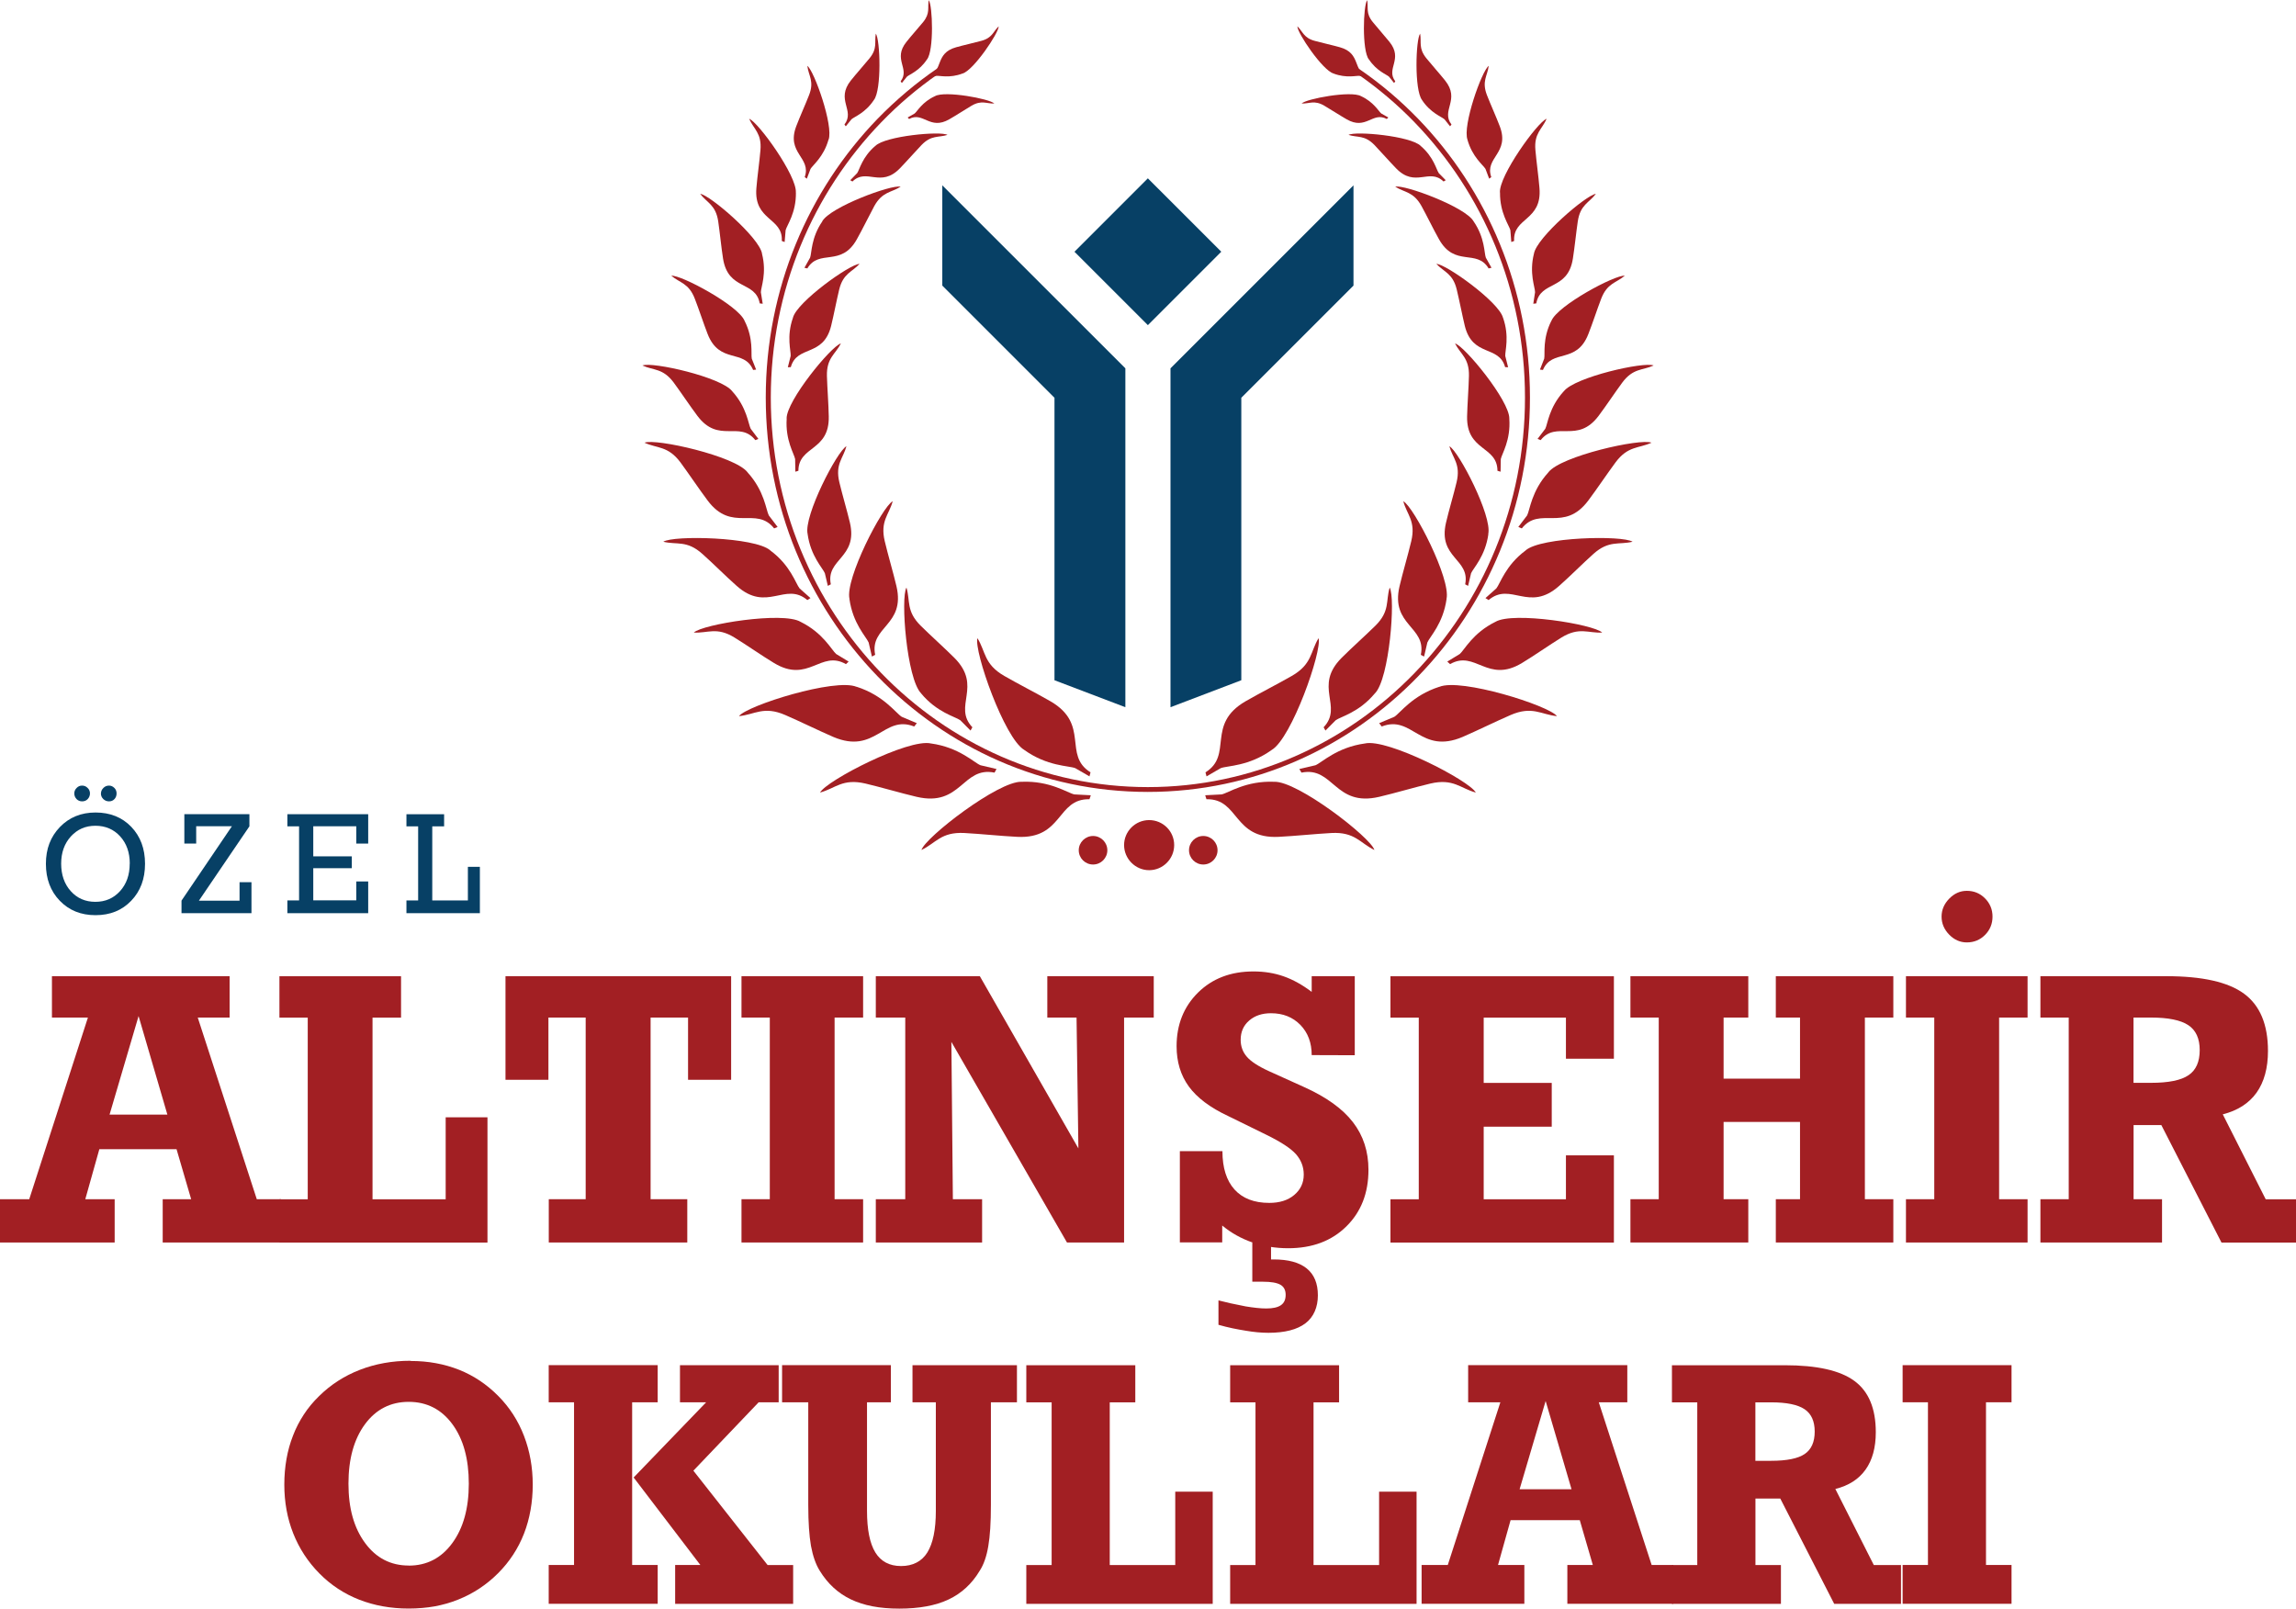 <?xml version="1.0" encoding="UTF-8"?>
<svg xmlns="http://www.w3.org/2000/svg" id="Layer_1" data-name="Layer 1" viewBox="0 0 323.58 226.72">
  <defs>
    <style> .cls-1 { fill-rule: evenodd; } .cls-1, .cls-2, .cls-3 { stroke-width: 0px; } .cls-1, .cls-3 { fill: #a21f23; } .cls-2 { fill: #074065; } </style>
  </defs>
  <g>
    <path class="cls-2" d="m13.46,114.51c2.06,0,3.74.67,5.04,2.02,1.29,1.35,1.94,3.08,1.94,5.21s-.65,3.86-1.95,5.21c-1.3,1.36-2.97,2.03-5.03,2.03s-3.73-.68-5.03-2.03c-1.31-1.35-1.96-3.09-1.96-5.21s.66-3.82,1.98-5.19c1.32-1.36,2.99-2.04,5.01-2.04Zm4.83,7.21c0-1.57-.45-2.85-1.36-3.85-.9-.99-2.07-1.49-3.48-1.49s-2.54.5-3.46,1.5c-.91,1-1.37,2.28-1.37,3.84s.45,2.88,1.36,3.88c.9,1,2.05,1.5,3.46,1.5s2.56-.5,3.47-1.5c.92-1.01,1.37-2.3,1.37-3.88Zm-7.82-9.9c0-.29.11-.55.33-.77.22-.23.47-.33.77-.33s.55.1.77.32c.23.21.34.48.34.78s-.11.58-.32.8c-.21.22-.47.32-.79.32s-.56-.11-.78-.32c-.21-.23-.32-.49-.32-.8Zm3.76,0c0-.29.12-.55.34-.77.23-.23.49-.33.79-.33.28,0,.53.1.75.32.22.21.32.48.32.78,0,.32-.1.59-.3.8-.2.22-.46.32-.77.32s-.57-.11-.8-.32c-.22-.22-.34-.48-.34-.8Z"></path>
    <path class="cls-2" d="m25.58,128.69v-1.76s7.1-10.48,7.1-10.48h-5.03v2.44h-1.67v-4.14h9.17v1.71l-7.12,10.48h5.73v-2.61h1.68v4.37h-9.87Z"></path>
    <path class="cls-2" d="m50.21,126.89v-2.66h1.68v4.47h-11.39v-1.8h1.65v-10.44h-1.65v-1.71h11.39v4.14h-1.68v-2.44h-6.06v4.24h5.43v1.67h-5.43v4.53h6.06Z"></path>
    <path class="cls-2" d="m62.59,114.75v1.71h-1.67v10.44h5.02v-4.73h1.69v6.53h-10.35v-1.8h1.65v-10.44h-1.65v-1.71h5.31Z"></path>
  </g>
  <g>
    <g>
      <path class="cls-2" d="m148.61,95.87v-39.81l-15.81-15.81v-14.13l25.8,25.79v47.76l-9.99-3.8Z"></path>
      <path class="cls-2" d="m174.94,95.87v-39.81l15.81-15.81v-14.13l-25.79,25.79v47.76l9.98-3.8Z"></path>
      <rect class="cls-2" x="154.46" y="28.16" width="14.63" height="14.63" transform="translate(22.31 124.81) rotate(-45.01)"></rect>
    </g>
    <g>
      <path class="cls-1" d="m161.95,122.64c1.94,0,3.53-1.59,3.53-3.54s-1.58-3.52-3.53-3.52-3.53,1.59-3.53,3.52,1.59,3.54,3.53,3.54Z"></path>
      <path class="cls-1" d="m154.05,121.84c1.11,0,2.01-.9,2.01-2.01s-.91-2.01-2.01-2.01-2.02.9-2.02,2.01.9,2.01,2.02,2.01Z"></path>
      <path class="cls-1" d="m169.58,121.84c1.11,0,2.01-.9,2.01-2.01s-.9-2.01-2.01-2.01-2.01.9-2.01,2.01.9,2.01,2.01,2.01Z"></path>
      <path class="cls-1" d="m191.46,9.66c3.03,2.06,5.84,4.44,8.39,7.07,9.74,10.06,15.77,23.96,15.77,39.3s-6.03,29.25-15.77,39.3c-9.75,10.06-23.21,16.28-38.09,16.28s-28.33-6.23-38.07-16.28c-9.74-10.06-15.77-23.95-15.77-39.3s6.03-29.24,15.77-39.3c2.59-2.66,5.44-5.07,8.5-7.15v.86c-2.87,2-5.55,4.26-7.99,6.79-9.62,9.94-15.57,23.66-15.57,38.81s5.96,28.88,15.57,38.82c9.61,9.92,22.9,16.07,37.57,16.07s27.97-6.15,37.58-16.07c9.62-9.94,15.57-23.66,15.57-38.82s-5.95-28.87-15.57-38.81c-2.41-2.49-5.05-4.73-7.89-6.71v-.85Z"></path>
      <g>
        <path class="cls-1" d="m144.35,105.69c3.25,2.33,6.27,2.21,7.19,2.57l2,1.16.15-.57c-3.94-2.45-.03-6.75-5.64-10.01-1.94-1.12-4.6-2.47-6.52-3.58-2.88-1.66-2.6-3.42-3.78-5.32-.51,1.83,3.79,14.1,6.6,15.75Z"></path>
        <path class="cls-1" d="m143.99,110.18c4-.17,6.46,1.58,7.42,1.78l2.32.12-.19.56c-4.64-.1-3.71,5.63-10.18,5.3-2.24-.11-5.2-.42-7.43-.54-3.33-.18-4.04,1.44-6.07,2.39.57-1.81,10.87-9.75,14.13-9.61Z"></path>
        <path class="cls-1" d="m129.8,97.71c2.24,2.71,4.84,3.29,5.54,3.8l1.44,1.45.26-.46c-2.81-2.97,1.49-5.75-2.54-9.79-1.4-1.4-3.35-3.14-4.74-4.52-2.08-2.06-1.45-3.5-2.01-5.38-.85,1.44.04,12.85,2.06,14.9Z"></path>
        <path class="cls-1" d="m131.2,104.78c3.96.54,6.07,2.7,6.98,3.07l2.26.53-.28.51c-4.55-.92-4.66,4.89-10.98,3.41-2.19-.51-5.04-1.36-7.21-1.87-3.24-.76-4.24.69-6.4,1.27.88-1.68,12.44-7.65,15.63-6.92Z"></path>
        <path class="cls-1" d="m119.71,84.4c.48,3.49,2.37,5.35,2.71,6.15l.46,1.98.46-.24c-.82-4.01,4.3-4.11,3-9.67-.45-1.91-1.2-4.44-1.65-6.34-.68-2.85.61-3.74,1.12-5.64-1.48.78-6.74,10.96-6.09,13.77Z"></path>
        <path class="cls-1" d="m120.73,96.79c3.81,1.22,5.52,3.71,6.35,4.23l2.13.9-.37.47c-4.32-1.7-5.44,4-11.4,1.47-2.06-.89-4.74-2.21-6.78-3.09-3.05-1.32-4.29-.05-6.52.16,1.16-1.51,13.57-5.4,16.58-4.13Z"></path>
        <path class="cls-1" d="m112.83,87.64c3.17,1.56,4.36,3.96,5.01,4.53l1.76,1.07-.38.36c-3.56-2.05-5.28,2.81-10.17-.18-1.69-1.02-3.86-2.54-5.54-3.57-2.5-1.54-3.75-.59-5.73-.7,1.21-1.17,12.58-3,15.05-1.51Z"></path>
        <path class="cls-1" d="m108.56,77.58c2.85,2.1,3.58,4.67,4.13,5.35l1.53,1.36-.44.28c-3.13-2.64-5.69,1.82-9.97-2.01-1.49-1.31-3.35-3.19-4.82-4.49-2.19-1.97-3.59-1.25-5.51-1.72,1.4-.93,12.91-.68,15.08,1.22Z"></path>
        <path class="cls-1" d="m113.82,75.27c.43,3.12,2.14,4.8,2.43,5.52l.42,1.78.42-.22c-.74-3.6,3.86-3.69,2.69-8.69-.41-1.72-1.08-3.98-1.49-5.7-.61-2.56.55-3.36,1-5.07-1.32.7-6.05,9.84-5.47,12.37Z"></path>
        <path class="cls-1" d="m105.36,66.58c2.38,2.61,2.59,5.28,2.99,6.06l1.24,1.63-.49.2c-2.56-3.22-5.94.66-9.38-3.94-1.19-1.59-2.66-3.78-3.82-5.36-1.76-2.36-3.28-1.95-5.07-2.78,1.55-.64,12.79,1.88,14.53,4.18Z"></path>
        <path class="cls-1" d="m110.87,59c-.21,3.05,1.06,4.97,1.19,5.7l.03,1.78.43-.13c.02-3.55,4.39-2.72,4.28-7.67-.03-1.71-.21-3.99-.26-5.69-.06-2.55,1.19-3.05,1.97-4.59-1.4.41-7.69,8.1-7.65,10.59Z"></path>
        <path class="cls-1" d="m103.2,55.15c2.07,2.28,2.25,4.6,2.6,5.28l1.08,1.43-.43.17c-2.22-2.81-5.17.57-8.17-3.43-1.04-1.38-2.31-3.3-3.33-4.68-1.53-2.06-2.85-1.69-4.41-2.41,1.35-.57,11.15,1.64,12.66,3.64Z"></path>
        <path class="cls-1" d="m104.94,45.23c1.28,2.53.87,4.63,1.01,5.32l.61,1.54-.42.05c-1.28-3.03-4.73-.77-6.41-5.06-.58-1.49-1.23-3.5-1.81-4.98-.85-2.21-2.11-2.21-3.31-3.24,1.34-.16,9.48,4.2,10.33,6.37Z"></path>
        <path class="cls-1" d="m111.75,44.79c-.94,2.66-.26,4.69-.32,5.38l-.4,1.59.42-.02c.88-3.15,4.57-1.36,5.68-5.8.38-1.55.77-3.61,1.14-5.14.56-2.28,1.81-2.45,2.87-3.61-1.34.01-8.83,5.36-9.39,7.59Z"></path>
        <path class="cls-1" d="m107.39,35.76c.7,2.75-.15,4.72-.16,5.42l.26,1.63-.42-.05c-.59-3.24-4.45-1.76-5.17-6.32-.25-1.57-.45-3.68-.68-5.24-.35-2.35-1.59-2.61-2.54-3.88,1.34.14,8.35,6.15,8.72,8.44Z"></path>
        <path class="cls-1" d="m115.89,31.2c-1.6,2.33-1.48,4.46-1.72,5.11l-.8,1.43.41.09c1.67-2.81,4.77-.11,6.99-4.13.77-1.37,1.7-3.27,2.44-4.65,1.14-2.06,2.39-1.89,3.72-2.74-1.3-.33-9.92,2.87-11.05,4.88Z"></path>
        <path class="cls-1" d="m112.17,27.14c.04,2.88-1.28,4.61-1.45,5.3l-.14,1.67-.4-.15c.19-3.34-3.97-2.8-3.58-7.46.13-1.61.44-3.74.57-5.33.21-2.39-.94-2.95-1.59-4.43,1.29.46,6.77,8.07,6.58,10.41Z"></path>
        <path class="cls-1" d="m116.76,19.69c-.68,2.43-2.22,3.58-2.53,4.11l-.52,1.38-.3-.22c.98-2.78-2.65-3.35-1.19-7.18.51-1.34,1.29-3.06,1.8-4.37.77-1.96-.07-2.71-.24-4.13.97.7,3.72,8.47,2.99,10.42Z"></path>
        <path class="cls-1" d="m123.35,20.57c-1.84,1.56-2.21,3.35-2.55,3.83l-.97,1,.31.18c2-1.96,3.95.95,6.68-1.85.94-.97,2.12-2.31,3.05-3.29,1.39-1.44,2.37-1.02,3.66-1.43-.99-.57-8.8.16-10.17,1.56Z"></path>
        <path class="cls-1" d="m123.16,14.09c-1.2,1.83-2.76,2.36-3.16,2.72l-.8.99-.19-.25c1.54-2.03-1.3-3.46.92-6.23.77-.96,1.85-2.17,2.62-3.11,1.15-1.42.66-2.26.88-3.47.62.84.84,7.95-.27,9.35Z"></path>
        <path class="cls-1" d="m130.65,8.36c-1.08,1.65-2.47,2.12-2.84,2.45l-.71.89-.17-.24c1.37-1.8-1.17-3.09.82-5.56.68-.86,1.66-1.95,2.35-2.79,1.03-1.27.59-2.02.79-3.09.55.74.75,7.12-.25,8.36Z"></path>
        <path class="cls-1" d="m131.77,13.55c-1.8.82-2.49,2.14-2.86,2.44l-.99.57.2.21c2.01-1.09,2.9,1.64,5.67.04.96-.55,2.19-1.35,3.13-1.91,1.42-.83,2.1-.27,3.21-.31-.66-.67-6.97-1.84-8.36-1.04Z"></path>
        <path class="cls-1" d="m135.65,10.36c-1.83.7-3.24.27-3.72.33l-1.1.3v-.29c2.18-.66.86-3.19,3.92-4.04,1.06-.3,2.48-.61,3.54-.9,1.58-.42,1.66-1.3,2.46-2.05.01.93-3.55,6.21-5.09,6.65Z"></path>
      </g>
      <g>
        <path class="cls-1" d="m179.23,105.69c-3.25,2.33-6.27,2.21-7.19,2.57l-2,1.16-.15-.57c3.94-2.45.03-6.75,5.64-10.01,1.94-1.12,4.6-2.47,6.53-3.58,2.89-1.66,2.6-3.42,3.77-5.32.51,1.83-3.79,14.1-6.6,15.75Z"></path>
        <path class="cls-1" d="m179.58,110.18c-3.99-.17-6.46,1.58-7.41,1.78l-2.32.12.18.56c4.64-.1,3.72,5.63,10.18,5.3,2.24-.11,5.2-.42,7.43-.54,3.33-.18,4.05,1.44,6.06,2.39-.57-1.81-10.86-9.75-14.13-9.61Z"></path>
        <path class="cls-1" d="m193.77,97.71c-2.24,2.71-4.84,3.29-5.53,3.8l-1.44,1.45-.26-.46c2.81-2.97-1.49-5.75,2.54-9.79,1.4-1.4,3.35-3.14,4.75-4.52,2.09-2.06,1.45-3.5,2.02-5.38.85,1.44-.04,12.85-2.07,14.9Z"></path>
        <path class="cls-1" d="m192.37,104.78c-3.96.54-6.08,2.7-6.98,3.07l-2.27.53.3.51c4.53-.92,4.65,4.89,10.96,3.41,2.19-.51,5.04-1.36,7.21-1.87,3.24-.76,4.24.69,6.4,1.27-.89-1.68-12.44-7.65-15.62-6.92Z"></path>
        <path class="cls-1" d="m203.87,84.4c-.48,3.49-2.38,5.35-2.71,6.15l-.46,1.98-.46-.24c.82-4.01-4.3-4.11-3-9.67.45-1.91,1.2-4.44,1.65-6.34.68-2.85-.62-3.74-1.12-5.64,1.48.78,6.73,10.96,6.09,13.77Z"></path>
        <path class="cls-1" d="m202.85,96.79c-3.81,1.22-5.52,3.71-6.34,4.23l-2.14.9.36.47c4.32-1.7,5.44,4,11.4,1.47,2.06-.89,4.73-2.21,6.77-3.09,3.06-1.32,4.3-.05,6.53.16-1.17-1.51-13.57-5.4-16.58-4.13Z"></path>
        <path class="cls-1" d="m210.75,87.64c-3.18,1.56-4.36,3.96-5.02,4.53l-1.76,1.07.39.36c3.57-2.05,5.27,2.81,10.17-.18,1.69-1.02,3.86-2.54,5.53-3.57,2.51-1.54,3.76-.59,5.74-.7-1.21-1.17-12.57-3-15.05-1.51Z"></path>
        <path class="cls-1" d="m215.01,77.58c-2.84,2.1-3.58,4.67-4.13,5.35l-1.53,1.36.44.28c3.14-2.64,5.68,1.82,9.96-2.01,1.49-1.31,3.35-3.19,4.81-4.49,2.19-1.97,3.6-1.25,5.52-1.72-1.4-.93-12.91-.68-15.07,1.22Z"></path>
        <path class="cls-1" d="m209.76,75.27c-.43,3.12-2.13,4.8-2.44,5.52l-.42,1.78-.41-.22c.73-3.6-3.87-3.69-2.7-8.69.4-1.72,1.08-3.98,1.49-5.7.61-2.56-.55-3.36-1.02-5.07,1.33.7,6.06,9.84,5.48,12.37Z"></path>
        <path class="cls-1" d="m218.21,66.58c-2.38,2.61-2.59,5.28-2.99,6.06l-1.24,1.63.49.2c2.56-3.22,5.94.66,9.38-3.94,1.19-1.59,2.66-3.78,3.83-5.36,1.75-2.36,3.27-1.95,5.07-2.78-1.56-.64-12.79,1.88-14.54,4.18Z"></path>
        <path class="cls-1" d="m212.71,59c.22,3.05-1.06,4.97-1.2,5.7l-.03,1.78-.44-.13c-.02-3.55-4.38-2.72-4.28-7.67.04-1.71.22-3.99.26-5.69.06-2.55-1.19-3.05-1.96-4.59,1.4.41,7.69,8.1,7.65,10.59Z"></path>
        <path class="cls-1" d="m220.38,55.15c-2.08,2.28-2.26,4.6-2.6,5.28l-1.09,1.43.44.17c2.22-2.81,5.17.57,8.17-3.43,1.04-1.38,2.31-3.3,3.33-4.68,1.53-2.06,2.85-1.69,4.42-2.41-1.36-.57-11.14,1.64-12.66,3.64Z"></path>
        <path class="cls-1" d="m218.63,45.23c-1.27,2.53-.86,4.63-1,5.32l-.6,1.54.42.05c1.27-3.03,4.73-.77,6.4-5.06.59-1.49,1.24-3.5,1.81-4.98.85-2.21,2.11-2.21,3.32-3.24-1.34-.16-9.49,4.2-10.34,6.37Z"></path>
        <path class="cls-1" d="m211.83,44.79c.93,2.66.26,4.69.31,5.38l.4,1.59-.42-.02c-.88-3.15-4.57-1.36-5.68-5.8-.37-1.55-.77-3.61-1.14-5.14-.55-2.28-1.8-2.45-2.87-3.61,1.34.01,8.82,5.36,9.39,7.59Z"></path>
        <path class="cls-1" d="m216.18,35.76c-.69,2.75.16,4.72.16,5.42l-.25,1.63.42-.05c.59-3.24,4.46-1.76,5.16-6.32.25-1.57.46-3.68.69-5.24.35-2.35,1.59-2.61,2.55-3.88-1.34.14-8.36,6.15-8.73,8.44Z"></path>
        <path class="cls-1" d="m207.68,31.2c1.6,2.33,1.48,4.46,1.72,5.11l.8,1.43-.41.09c-1.67-2.81-4.77-.11-7-4.13-.77-1.37-1.69-3.27-2.45-4.65-1.14-2.06-2.37-1.89-3.71-2.74,1.3-.33,9.92,2.87,11.04,4.88Z"></path>
        <path class="cls-1" d="m211.4,27.14c-.03,2.88,1.28,4.61,1.46,5.3l.13,1.67.4-.15c-.19-3.34,3.96-2.8,3.57-7.46-.13-1.61-.43-3.74-.57-5.33-.22-2.39.94-2.95,1.58-4.43-1.29.46-6.76,8.07-6.58,10.41Z"></path>
        <path class="cls-1" d="m206.81,19.69c.68,2.43,2.22,3.58,2.54,4.11l.52,1.38.3-.22c-.98-2.78,2.66-3.35,1.19-7.18-.51-1.34-1.29-3.06-1.8-4.37-.76-1.96.07-2.71.25-4.13-.98.7-3.73,8.47-2.99,10.42Z"></path>
        <path class="cls-1" d="m200.22,20.57c1.84,1.56,2.21,3.35,2.55,3.83l.98,1-.31.18c-2.01-1.96-3.96.95-6.68-1.85-.94-.97-2.12-2.31-3.05-3.29-1.4-1.44-2.38-1.02-3.66-1.43.99-.57,8.8.16,10.18,1.56Z"></path>
        <path class="cls-1" d="m200.4,14.09c1.21,1.83,2.77,2.36,3.17,2.72l.79.99.2-.25c-1.54-2.03,1.31-3.46-.92-6.23-.77-.96-1.86-2.17-2.62-3.11-1.15-1.42-.66-2.26-.88-3.47-.62.84-.83,7.95.27,9.35Z"></path>
        <path class="cls-1" d="m192.92,8.36c1.08,1.65,2.48,2.12,2.84,2.45l.71.89.17-.24c-1.37-1.8,1.17-3.09-.82-5.56-.69-.86-1.67-1.95-2.35-2.79-1.03-1.27-.59-2.02-.79-3.09-.56.74-.75,7.12.24,8.36Z"></path>
        <path class="cls-1" d="m191.81,13.55c1.79.82,2.48,2.14,2.85,2.44l1,.57-.22.21c-2.01-1.09-2.9,1.64-5.66.04-.96-.55-2.18-1.35-3.14-1.91-1.41-.83-2.1-.27-3.2-.31.66-.67,6.97-1.84,8.37-1.04Z"></path>
        <path class="cls-1" d="m187.93,10.36c1.83.7,3.25.27,3.72.33l1.1.3v-.29c-2.18-.66-.86-3.19-3.92-4.04-1.06-.3-2.49-.61-3.54-.9-1.57-.42-1.66-1.3-2.45-2.05-.02.93,3.55,6.21,5.1,6.65Z"></path>
      </g>
    </g>
  </g>
  <g>
    <path class="cls-3" d="m0,175.11v-6.1h4.12l8.27-25.6h-5.07v-5.83h25.04v5.83h-4.49l8.32,25.6h3.41v6.1h-16.67v-6.1h4.01l-2.06-7.05h-10.88l-1.98,7.05h4.14v6.1H0Zm15.43-18.02h8.16l-4.06-13.89-4.09,13.89Z"></path>
    <path class="cls-3" d="m62.81,169.01v-11.54h5.89v17.65h-29.32v-6.1h3.99v-25.6h-3.99v-5.83h17.14v5.83h-4.02v25.6h10.3Z"></path>
    <path class="cls-3" d="m96.86,169.01v6.1h-19.52v-6.1h5.2v-25.6h-5.25v8.77h-6.05v-14.6h31.8v14.6h-6.07v-8.77h-5.28v25.6h5.18Z"></path>
    <path class="cls-3" d="m104.5,175.11v-6.1h3.99v-25.6h-3.99v-5.83h17.14v5.83h-4.02v25.6h4.02v6.1h-17.14Z"></path>
    <path class="cls-3" d="m134.08,146.82l.21,22.19h4.12v6.1h-14.98v-6.1h4.15v-25.6h-4.15v-5.83h14.66l13.89,24.27-.26-18.44h-4.12v-5.83h15v5.83h-4.18v31.7h-8.05l-16.3-28.29Z"></path>
    <path class="cls-3" d="m166.28,175.11v-12.87h6c0,2.34.57,4.14,1.7,5.4,1.14,1.26,2.77,1.89,4.9,1.89,1.44,0,2.62-.36,3.51-1.11.89-.74,1.35-1.7,1.35-2.88,0-1.09-.37-2.05-1.1-2.88-.73-.82-2.14-1.74-4.21-2.75l-5.34-2.62c-2.55-1.19-4.4-2.59-5.55-4.17-1.15-1.58-1.72-3.48-1.72-5.67,0-3.05,1.01-5.57,3.02-7.56,2.02-1.99,4.62-2.98,7.81-2.98,1.53,0,2.95.23,4.26.69,1.31.46,2.63,1.19,3.95,2.19v-2.21h6.07v11.14l-6.07-.02c0-1.74-.53-3.16-1.6-4.26-1.07-1.09-2.44-1.64-4.14-1.64-1.25,0-2.27.34-3.07,1.03-.8.69-1.2,1.59-1.2,2.72,0,.91.29,1.71.86,2.37.57.67,1.62,1.36,3.16,2.06l4.91,2.22c3.14,1.41,5.43,3.06,6.89,4.95,1.46,1.89,2.19,4.13,2.19,6.72,0,3.28-1.04,5.93-3.12,7.98-2.08,2.05-4.81,3.07-8.19,3.07-1.8,0-3.48-.28-5.06-.82-1.58-.55-2.99-1.34-4.24-2.38v2.38h-6Zm5.44,11.57v-3.41c.46.12,1.03.26,1.7.41.68.15,1.39.29,2.15.44.51.08,1.02.16,1.53.21.51.06.97.08,1.37.08.92,0,1.6-.15,2.05-.46.45-.31.67-.79.67-1.46s-.25-1.15-.75-1.43c-.5-.28-1.32-.42-2.44-.42h-1.51v-5.52h2.64v2.38h.37c2.06,0,3.61.42,4.66,1.27,1.05.85,1.57,2.11,1.57,3.78s-.58,3.06-1.75,3.95c-1.17.89-2.91,1.34-5.22,1.34-1,0-2.06-.1-3.17-.29-.56-.09-1.18-.2-1.86-.34-.67-.14-1.35-.31-2.02-.5Z"></path>
    <path class="cls-3" d="m220.69,169.01v-6.18h6.76v12.29h-31.49v-6.1h3.99v-25.6h-3.99v-5.83h31.49v11.62h-6.76v-5.79h-11.59v9.2h9.59v6.17h-9.59v10.23h11.59Z"></path>
    <path class="cls-3" d="m229.78,175.11v-6.1h3.99v-25.6h-3.99v-5.83h16.61v5.83h-3.48v8.61h10.77v-8.61h-3.41v-5.83h16.56v5.83h-4.01v25.6h4.01v6.1h-16.56v-6.1h3.41v-10.89h-10.77v10.89h3.48v6.1h-16.61Z"></path>
    <path class="cls-3" d="m268.61,175.11v-6.1h3.99v-25.6h-3.99v-5.83h17.14v5.83h-4.01v25.6h4.01v6.1h-17.14Zm5.02-45.93c0-.95.36-1.79,1.08-2.53.72-.74,1.55-1.1,2.48-1.1,1,0,1.86.35,2.56,1.06.7.7,1.06,1.56,1.06,2.57s-.35,1.87-1.04,2.57c-.7.71-1.56,1.07-2.58,1.07-.95,0-1.78-.37-2.49-1.1-.71-.73-1.07-1.58-1.07-2.53Z"></path>
    <path class="cls-3" d="m300.68,169.01h4.02v6.1h-17.14v-6.1h3.99v-25.6h-3.99v-5.83h17.75c5.06,0,8.71.82,10.95,2.47,2.24,1.65,3.37,4.33,3.37,8.07,0,2.41-.54,4.37-1.61,5.88-1.08,1.5-2.66,2.52-4.76,3.05l6.05,11.97h4.28v6.1h-10.51l-8.48-16.56h-3.91v10.46Zm0-25.6v9.2h2.46c2.48,0,4.25-.36,5.3-1.08,1.05-.71,1.57-1.89,1.57-3.53s-.54-2.81-1.61-3.52c-1.07-.71-2.83-1.07-5.26-1.07h-2.46Z"></path>
  </g>
  <g>
    <path class="cls-3" d="m57.88,191.81c1.23,0,2.42.1,3.55.31,1.14.21,2.23.52,3.29.94,2.05.82,3.88,2.05,5.49,3.67,1.61,1.62,2.82,3.5,3.64,5.64.82,2.14,1.23,4.43,1.23,6.87s-.41,4.79-1.23,6.9c-.82,2.1-2.04,3.97-3.66,5.59-1.62,1.62-3.49,2.86-5.62,3.71-1.07.43-2.17.74-3.3.95-1.13.2-2.35.31-3.68.31-2.52,0-4.85-.42-6.97-1.25-2.12-.83-3.99-2.06-5.61-3.7-1.62-1.64-2.84-3.52-3.68-5.63-.84-2.12-1.26-4.41-1.26-6.89s.41-4.84,1.23-6.91c.39-1.03.9-2.01,1.51-2.95.61-.94,1.33-1.8,2.15-2.6,1.64-1.62,3.56-2.86,5.75-3.71,2.19-.85,4.57-1.28,7.14-1.28Zm-.28,28.84c2.54,0,4.59-1.05,6.14-3.17,1.55-2.11,2.33-4.9,2.33-8.38s-.77-6.29-2.32-8.39c-1.54-2.09-3.6-3.14-6.15-3.14s-4.61,1.05-6.16,3.15c-1.55,2.1-2.33,4.89-2.33,8.38s.78,6.24,2.34,8.36c1.56,2.12,3.61,3.18,6.15,3.18Z"></path>
    <path class="cls-3" d="m77.33,226.03v-5.47h3.57v-22.93h-3.57v-5.23h15.36v5.23h-3.6v22.93h3.6v5.47h-15.36Zm17.82,0v-5.47h3.55l-9.4-12.33,10.22-10.6h-3.69v-5.23h13.91v5.23h-2.82s-9.2,9.64-9.2,9.64l10.46,13.3h3.6v5.47h-16.64Z"></path>
    <path class="cls-3" d="m113.91,197.63h-3.69v-5.23h15.33v5.23h-3.36v15.31c0,2.62.39,4.57,1.17,5.85.78,1.27,1.99,1.92,3.63,1.92s2.91-.64,3.7-1.91c.79-1.27,1.2-3.22,1.2-5.86v-15.31h-3.29v-5.23h14.72v5.23h-3.67v14.48c0,2.45-.12,4.38-.37,5.81-.24,1.43-.64,2.58-1.2,3.44-1.1,1.85-2.57,3.2-4.39,4.06-1.82.86-4.14,1.29-6.94,1.29s-5-.43-6.81-1.29c-1.81-.86-3.29-2.21-4.42-4.06-.55-.88-.96-2.05-1.23-3.5-.13-.76-.22-1.59-.28-2.49-.06-.9-.1-1.99-.1-3.27v-14.48Z"></path>
    <path class="cls-3" d="m165.63,220.57v-10.34h5.28v15.81h-26.27v-5.47h3.57v-22.93h-3.57v-5.23h15.36v5.23h-3.6v22.93h9.23Z"></path>
    <path class="cls-3" d="m194.36,220.57v-10.34h5.28v15.81h-26.27v-5.47h3.57v-22.93h-3.57v-5.23h15.35v5.23h-3.6v22.93h9.23Z"></path>
    <path class="cls-3" d="m200.35,226.03v-5.47h3.69l7.41-22.93h-4.54v-5.23h22.43v5.23h-4.02l7.45,22.93h3.05v5.47h-14.93v-5.47h3.59l-1.84-6.32h-9.75l-1.77,6.32h3.71v5.47h-14.48Zm13.82-16.14h7.31l-3.65-12.44-3.67,12.44Z"></path>
    <path class="cls-3" d="m247.39,220.57h3.6v5.47h-15.36v-5.47h3.57v-22.93h-3.57v-5.23h15.9c4.53,0,7.8.73,9.81,2.21,2.01,1.47,3.02,3.88,3.02,7.23,0,2.16-.48,3.92-1.44,5.27-.96,1.35-2.38,2.26-4.26,2.73l5.42,10.72h3.83v5.47h-9.41l-7.6-14.84h-3.5v9.37Zm0-22.93v8.24h2.2c2.22,0,3.81-.32,4.75-.96.94-.64,1.41-1.69,1.41-3.16s-.48-2.52-1.44-3.16c-.96-.64-2.53-.96-4.71-.96h-2.2Z"></path>
    <path class="cls-3" d="m268.14,226.03v-5.47h3.57v-22.93h-3.57v-5.23h15.35v5.23h-3.6v22.93h3.6v5.47h-15.35Z"></path>
  </g>
</svg>
